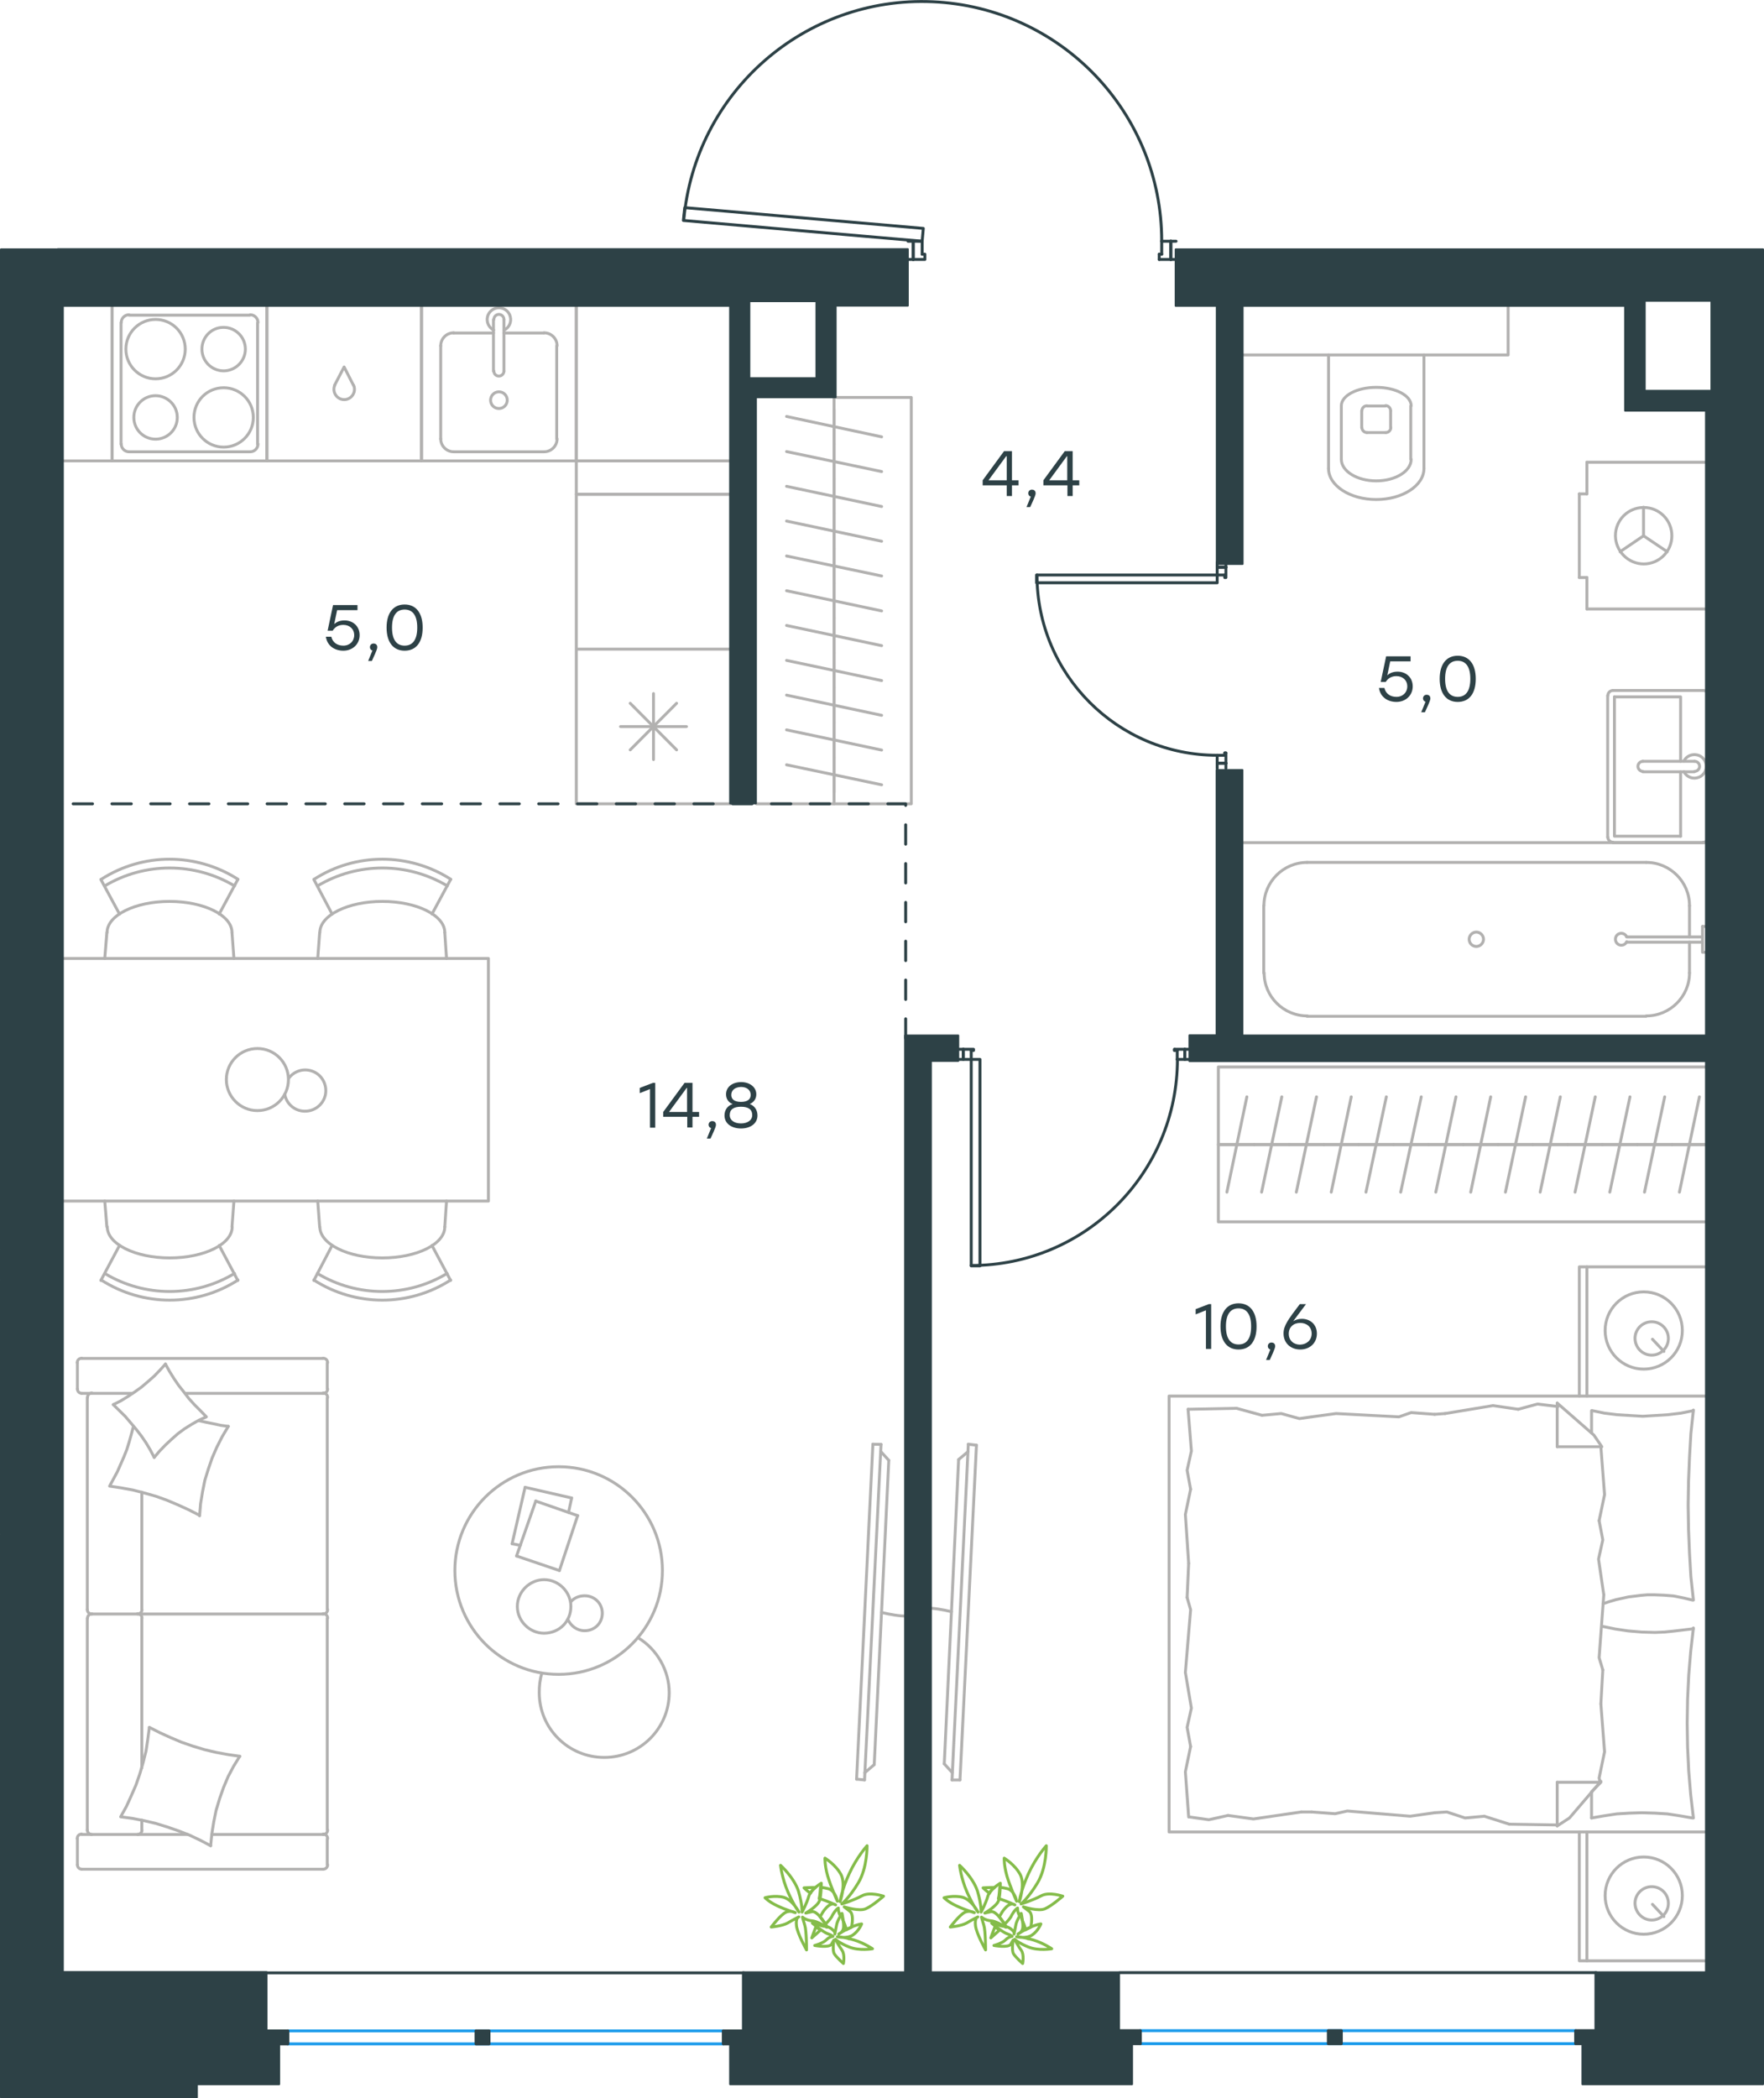 <?xml version="1.0" encoding="utf-8"?>
<!-- Generator: Adobe Illustrator 26.5.0, SVG Export Plug-In . SVG Version: 6.00 Build 0)  -->
<svg version="1.1" id="Слой_1" xmlns="http://www.w3.org/2000/svg" xmlns:xlink="http://www.w3.org/1999/xlink" x="0px" y="0px"
	 viewBox="0 0 909.4 1081.2" style="enable-background:new 0 0 909.4 1081.2;" xml:space="preserve">
<style type="text/css">
	.st0{fill:none;stroke:#B2B1B0;stroke-width:1.5;stroke-linecap:round;stroke-linejoin:round;stroke-miterlimit:22.926;}
	.st1{fill:none;stroke:#2D4146;stroke-width:1.5;stroke-linecap:round;stroke-linejoin:round;stroke-miterlimit:22.926;}
	.st2{fill:none;stroke:#1D9CEB;stroke-width:1.5;stroke-linecap:round;stroke-linejoin:round;stroke-miterlimit:22.926;}
	
		.st3{fill:none;stroke:#2D4146;stroke-width:1.5;stroke-linecap:round;stroke-linejoin:round;stroke-miterlimit:22.926;stroke-dasharray:10,10;}
	.st4{fill:#2D4146;}
	.st5{fill:#2D4146;stroke:#2D4146;stroke-linecap:round;stroke-linejoin:round;stroke-miterlimit:10;}
	.st6{fill:none;stroke:#84BC4A;stroke-width:1.5;stroke-linecap:round;stroke-linejoin:round;stroke-miterlimit:22.926;}
</style>
<g>
	<path class="st0" d="M490.5,830.5c-4.6-1.1-9.1-1.9-13.6-1.9"/>
	<line class="st0" x1="499.2" y1="744.2" x2="490.8" y2="917.2"/>
	<line class="st0" x1="494.9" y1="917.2" x2="503.4" y2="744.7"/>
	<line class="st0" x1="503.4" y1="744.7" x2="499.2" y2="744.2"/>
	<line class="st0" x1="486.8" y1="908.9" x2="494.2" y2="752.1"/>
	<line class="st0" x1="490.9" y1="913.4" x2="486.8" y2="908.9"/>
	<line class="st0" x1="494.2" y1="752.1" x2="499.1" y2="748"/>
	<line class="st0" x1="494.9" y1="917.2" x2="490.8" y2="917.2"/>
</g>
<g>
	<line class="st0" x1="270.7" y1="766.4" x2="294.7" y2="771.9"/>
	<line class="st0" x1="294.7" y1="771.9" x2="293.1" y2="779.4"/>
	<line class="st0" x1="268.3" y1="796.3" x2="264" y2="795.5"/>
	<line class="st0" x1="264" y1="795.5" x2="270.7" y2="766.4"/>
	<line class="st0" x1="276.2" y1="773.5" x2="297.8" y2="781"/>
	<line class="st0" x1="297.8" y1="781" x2="288.4" y2="809.3"/>
	<line class="st0" x1="288.4" y1="809.3" x2="266.3" y2="801.8"/>
	<line class="st0" x1="266.3" y1="801.8" x2="276.2" y2="773.5"/>
	<ellipse class="st0" cx="288" cy="809.3" rx="53.5" ry="53.5"/>
	<path class="st0" d="M294.3,827.8c0-7.5-6.3-13.8-13.8-13.8c-7.5,0-13.8,6.3-13.8,13.8s6.3,13.8,13.8,13.8
		C288.4,841.5,294.3,835.6,294.3,827.8z"/>
	<path class="st0" d="M294.3,825.4c1.6-2,4.3-3.1,7.1-3.1c5.1,0,9.1,3.9,9.1,9c0,5.1-3.9,9-9.1,9c-3.9,0-7.1-2.4-8.7-5.9"/>
	<path class="st0" d="M328.9,843.9c9.8,5.9,16.1,16.9,16.1,28.3c0,18.5-15,33.4-33.5,33.4c-18.5,0-33.5-14.9-33.5-33.4
		c0-3.3,0.3-6.6,1.3-9.8"/>
</g>
<g>
	<path class="st0" d="M454.5,830.9c4.6,1.1,9.1,1.9,13.6,1.9"/>
	<line class="st0" x1="445.7" y1="917.2" x2="454.2" y2="744.3"/>
	<line class="st0" x1="450" y1="744.2" x2="441.6" y2="916.8"/>
	<line class="st0" x1="441.6" y1="916.8" x2="445.7" y2="917.2"/>
	<line class="st0" x1="458.2" y1="752.5" x2="450.7" y2="909.3"/>
	<line class="st0" x1="454.1" y1="748" x2="458.2" y2="752.5"/>
	<line class="st0" x1="450.7" y1="909.3" x2="445.8" y2="913.5"/>
	<line class="st0" x1="450" y1="744.2" x2="454.2" y2="744.3"/>
</g>
<line class="st0" x1="96.8" y1="945.3" x2="42.1" y2="945.3"/>
<line class="st0" x1="73.1" y1="833.9" x2="73.1" y2="911"/>
<line class="st0" x1="68.3" y1="718" x2="42.1" y2="718"/>
<polyline class="st0" points="58.4,723.8 62.2,721.9 65.8,719.7 69.4,717.3 72.9,714.8 76.2,712 79.4,709.2 82.5,706 85.3,702.9 "/>
<polyline class="st0" points="102.6,732.1 106.3,732.9 110.2,733.7 114,734.5 117.7,735 "/>
<polyline class="st0" points="79.5,751 77.5,747.2 75.3,743.5 72.9,740 70.2,736.5 67.4,733.2 64.6,729.9 58.4,723.8 "/>
<polyline class="st0" points="108.6,951.1 103.3,948.3 97.6,945.6 91.9,943.4 86.1,941.4 80.3,939.6 74.3,938.2 68.2,937 
	62.2,936.2 65.2,930.8 67.7,925.3 70.1,919.8 72.1,914 73.8,908.2 75.3,902.2 76.2,896.2 77,890.1 "/>
<polyline class="st0" points="117.7,735 114.6,740.2 111.8,745.7 109.4,751.2 107.4,757 105.6,762.8 104.4,768.8 103.4,774.9 
	102.9,781.1 "/>
<polyline class="st0" points="102.6,780.7 97.1,777.9 91.6,775.4 85.9,773 80.3,771 74.3,769.3 68.5,767.8 62.5,766.7 56.5,765.8 
	60.5,758.4 63.8,750.9 65.4,746.9 66.6,743 67.7,739.1 68.8,735 "/>
<polyline class="st0" points="123.6,905 120.4,910.2 117.6,915.5 115.2,921.2 113.2,926.9 111.4,932.9 110.2,938.8 109.2,945 
	108.6,951.1 "/>
<polyline class="st0" points="85.3,702.9 87.4,706.7 89.7,710.4 92.1,713.9 94.8,717.3 97.4,720.7 100.3,723.9 103.3,726.9 
	106.4,730.1 102.6,731.8 98.9,733.9 95.2,736.2 91.8,738.7 88.5,741.6 85.3,744.6 82.3,747.7 79.5,751 "/>
<polyline class="st0" points="77,890.1 82.5,892.9 88,895.4 93.7,897.8 99.5,899.8 105.5,901.6 111.4,903 117.4,904.1 123.6,905 "/>
<path class="st0" d="M70.9,831.7c1.3,0,2.3-1,2.3-2.3"/>
<line class="st0" x1="73.1" y1="829.5" x2="73.1" y2="768.9"/>
<path class="st0" d="M70.9,945.3c1.3,0,2.3-1,2.3-2.3"/>
<path class="st0" d="M73.2,833.8c0-1.3-1-2.3-2.3-2.3"/>
<line class="st0" x1="73.1" y1="937.9" x2="73.1" y2="943.1"/>
<path class="st0" d="M47.4,717.8c-1.3,0-2.3,1-2.3,2.3"/>
<path class="st0" d="M168.9,720.1c0-1.3-1-2.3-2.3-2.3"/>
<path class="st0" d="M45,829.4c0,1.3,1,2.3,2.3,2.3"/>
<path class="st0" d="M166.6,831.7c1.3,0,2.3-1,2.3-2.3"/>
<line class="st0" x1="45" y1="829.5" x2="45" y2="720.2"/>
<line class="st0" x1="168.7" y1="720.2" x2="168.7" y2="829.5"/>
<path class="st0" d="M45,943c0,1.2,1,2.3,2.3,2.3"/>
<path class="st0" d="M166.6,945.3c1.3,0,2.3-1,2.3-2.3"/>
<path class="st0" d="M42.1,945.1c-1.3,0-2.3,1-2.3,2.3"/>
<path class="st0" d="M47.4,831.6c-1.3,0-2.3,1-2.3,2.3"/>
<path class="st0" d="M168.9,833.8c0-1.3-1-2.3-2.3-2.3"/>
<path class="st0" d="M168.9,702.2c0-1.3-1-2.3-2.3-2.3"/>
<path class="st0" d="M166.6,718c1.3,0,2.3-1,2.3-2.3"/>
<path class="st0" d="M42.1,699.9c-1.3,0-2.3,1-2.3,2.3"/>
<path class="st0" d="M39.9,715.7c0,1.3,1,2.3,2.3,2.3"/>
<path class="st0" d="M39.9,960.9c0,1.3,1,2.3,2.3,2.3"/>
<path class="st0" d="M168.9,947.4c0-1.3-1-2.3-2.3-2.3"/>
<path class="st0" d="M166.6,963.2c1.3,0,2.3-1,2.3-2.3"/>
<line class="st0" x1="45" y1="833.9" x2="45" y2="943.1"/>
<line class="st0" x1="166.5" y1="831.7" x2="47.3" y2="831.7"/>
<line class="st0" x1="168.7" y1="943.1" x2="168.7" y2="833.9"/>
<line class="st0" x1="42.1" y1="700" x2="166.5" y2="700"/>
<line class="st0" x1="168.7" y1="702.2" x2="168.7" y2="715.8"/>
<line class="st0" x1="166.5" y1="718" x2="95.4" y2="718"/>
<line class="st0" x1="39.9" y1="715.8" x2="39.9" y2="702.2"/>
<line class="st0" x1="109.4" y1="945.3" x2="166.5" y2="945.3"/>
<line class="st0" x1="168.7" y1="947.5" x2="168.7" y2="961"/>
<line class="st0" x1="166.5" y1="963.2" x2="42.1" y2="963.2"/>
<line class="st0" x1="39.9" y1="961" x2="39.9" y2="947.5"/>
<line class="st0" x1="802.8" y1="940.4" x2="778.1" y2="940"/>
<polyline class="st0" points="825.3,878 827.2,902.7 824.4,916.2 824.9,918.4 "/>
<polyline class="st0" points="825.3,745.5 827.2,770.2 824.4,783.6 "/>
<polyline class="st0" points="826.8,821.8 824.4,854.2 826.3,860.5 "/>
<polyline class="st0" points="824.4,783.6 826.3,793.5 824.1,803.4 826.8,821.8 "/>
<line class="st0" x1="826.3" y1="860.5" x2="825.3" y2="878"/>
<polyline class="st0" points="820.5,936.8 826.9,935.7 833.5,934.7 840,934.3 846.4,934.1 853.2,934.3 859.6,934.7 866.1,935.7 
	872.5,936.8 "/>
<polyline class="st0" points="873,936.8 871.6,924.7 870.6,912.6 870,900.3 869.8,887.9 870,875.6 870.6,863.3 871.6,851.1 
	873,838.9 "/>
<polyline class="st0" points="745,728.4 769.7,724.3 782.7,726.2 "/>
<polyline class="st0" points="782.7,726.2 792.6,723.5 802.5,724.7 803.3,724.7 "/>
<line class="st0" x1="739.6" y1="728.8" x2="745" y2="728.4"/>
<polyline class="st0" points="676.2,730.1 688.8,728.4 721.2,730.1 727.5,727.9 739.6,728.8 "/>
<polyline class="st0" points="612.5,726.2 637.5,725.7 650.6,729.3 "/>
<polyline class="st0" points="650.6,729.3 660.5,728.4 669.9,731 676.2,730.1 "/>
<polyline class="st0" points="670.9,933.7 646.2,937.3 633.1,935.5 "/>
<polyline class="st0" points="633.1,935.5 623.2,937.7 613.3,936.3 "/>
<line class="st0" x1="676.2" y1="933.7" x2="670.9" y2="933.7"/>
<polyline class="st0" points="739.6,934.1 727,935.9 694.6,933.2 688.3,934.6 676.2,933.7 "/>
<line class="st0" x1="778.1" y1="940" x2="765.2" y2="935.9"/>
<polyline class="st0" points="765.2,935.9 755.3,936.8 745.9,933.7 739.6,934.1 "/>
<polyline class="st0" points="873,839.3 862.9,840.5 858,841 853.2,841.2 846.3,841 839.3,840.4 832.6,839.4 825.8,838 "/>
<polyline class="st0" points="873,726.9 866.5,728.2 859.9,729 853.3,729.4 846.9,729.8 840.3,729.4 833.7,729 827.2,728.2 
	820.9,726.9 "/>
<polyline class="st0" points="826.4,826.4 829.7,825.3 833.1,824.3 839.5,822.9 845.9,822.1 849.3,821.8 852.7,821.8 857.8,822 
	862.8,822.4 867.8,823.4 872.5,824.5 "/>
<polyline class="st0" points="873,824.5 871.7,812.4 871,800.3 870.5,788 870.3,775.6 870.5,763.3 871,751 871.7,738.7 873,726.6 
	"/>
<polyline class="st0" points="612.8,805.6 611.1,780.4 613.8,767.4 "/>
<polyline class="st0" points="613.8,767.4 612,757.6 614.2,747.7 612.5,726.2 "/>
<polyline class="st0" points="612.8,936.3 611.1,913 613.8,900 "/>
<polyline class="st0" points="611.1,861.8 613.8,829.5 612,823.2 "/>
<polyline class="st0" points="613.8,900 612,890.1 614.2,880.2 611.1,861.8 "/>
<line class="st0" x1="612" y1="823.2" x2="612.8" y2="805.6"/>
<line class="st0" x1="802.8" y1="723" x2="802.8" y2="745.5"/>
<polyline class="st0" points="825.3,917.9 809.1,936.8 802.8,940.9 "/>
<line class="st0" x1="825.3" y1="745.5" x2="802.8" y2="745.5"/>
<line class="st0" x1="820.5" y1="936.8" x2="820.5" y2="923.7"/>
<polyline class="st0" points="802.8,723 821.7,739.5 825.8,745.5 "/>
<line class="st0" x1="802.8" y1="940.9" x2="802.8" y2="918.4"/>
<polyline class="st0" points="820.5,923.3 825.3,918.4 802.8,918.4 "/>
<line class="st0" x1="820.5" y1="738.4" x2="820.5" y2="726.9"/>
<line class="st0" x1="851.9" y1="981.3" x2="857.8" y2="987.6"/>
<path class="st0" d="M851.5,989.4c4.7,0,8.6-3.8,8.6-8.6c0-4.8-3.8-8.6-8.6-8.6c-4.7,0-8.6,3.8-8.6,8.6
	C843,985.5,846.8,989.4,851.5,989.4"/>
<path class="st0" d="M847.4,996.7c11,0,19.9-8.9,19.9-19.9c0-11-8.9-19.9-19.9-19.9c-11,0-19.9,8.9-19.9,19.9
	C827.5,987.8,836.4,996.7,847.4,996.7"/>
<line class="st0" x1="851.9" y1="690.1" x2="857.8" y2="696.4"/>
<path class="st0" d="M851.5,698.3c4.7,0,8.6-3.8,8.6-8.6c0-4.7-3.8-8.6-8.6-8.6c-4.7,0-8.6,3.8-8.6,8.6
	C843,694.5,846.8,698.3,851.5,698.3"/>
<path class="st0" d="M847.4,705.5c11,0,19.9-8.9,19.9-19.9c0-11-8.9-19.9-19.9-19.9c-11,0-19.9,8.9-19.9,19.9
	C827.5,696.6,836.4,705.5,847.4,705.5"/>
<line class="st0" x1="818.1" y1="944" x2="818.1" y2="1010.4"/>
<line class="st0" x1="818.1" y1="652.8" x2="818.1" y2="719.4"/>
<polyline class="st0" points="880.5,1010.4 814.2,1010.4 814.2,944 "/>
<polyline class="st0" points="880.5,652.8 814.2,652.8 814.2,719.4 "/>
<polyline class="st0" points="880.5,944 602.7,944 602.7,719.4 880.5,719.4 "/>
<line class="st0" x1="628.7" y1="589.8" x2="646.6" y2="589.8"/>
<line class="st0" x1="642.8" y1="565.2" x2="632.5" y2="614.3"/>
<line class="st0" x1="646.6" y1="589.8" x2="664.6" y2="589.8"/>
<line class="st0" x1="660.8" y1="565.2" x2="650.4" y2="614.3"/>
<line class="st0" x1="664.6" y1="589.8" x2="682.5" y2="589.8"/>
<line class="st0" x1="678.7" y1="565.2" x2="668.3" y2="614.3"/>
<line class="st0" x1="682.5" y1="589.8" x2="700.4" y2="589.8"/>
<line class="st0" x1="696.6" y1="565.2" x2="686.3" y2="614.3"/>
<line class="st0" x1="700.4" y1="589.8" x2="718.5" y2="589.8"/>
<line class="st0" x1="714.7" y1="565.2" x2="704.2" y2="614.3"/>
<line class="st0" x1="718.5" y1="589.8" x2="736.5" y2="589.8"/>
<line class="st0" x1="732.7" y1="565.2" x2="722.1" y2="614.3"/>
<line class="st0" x1="736.5" y1="589.8" x2="754.4" y2="589.8"/>
<line class="st0" x1="750.6" y1="565.2" x2="740.2" y2="614.3"/>
<line class="st0" x1="754.4" y1="589.8" x2="772.3" y2="589.8"/>
<line class="st0" x1="768.5" y1="565.2" x2="758.2" y2="614.3"/>
<line class="st0" x1="628.1" y1="589.8" x2="880.5" y2="589.8"/>
<line class="st0" x1="772.3" y1="589.8" x2="790.2" y2="589.8"/>
<line class="st0" x1="786.5" y1="565.2" x2="776.1" y2="614.3"/>
<line class="st0" x1="790.2" y1="589.8" x2="808.2" y2="589.8"/>
<line class="st0" x1="804.4" y1="565.2" x2="794" y2="614.3"/>
<line class="st0" x1="808.2" y1="589.8" x2="826.1" y2="589.8"/>
<line class="st0" x1="822.4" y1="565.2" x2="812" y2="614.3"/>
<line class="st0" x1="826.1" y1="589.8" x2="844.1" y2="589.8"/>
<line class="st0" x1="840.3" y1="565.2" x2="829.9" y2="614.3"/>
<line class="st0" x1="844.1" y1="589.8" x2="862" y2="589.8"/>
<line class="st0" x1="858.2" y1="565.2" x2="847.8" y2="614.3"/>
<line class="st0" x1="862" y1="589.8" x2="879.9" y2="589.8"/>
<line class="st0" x1="876.1" y1="565.2" x2="865.8" y2="614.3"/>
<polyline class="st0" points="880.5,629.6 628.1,629.6 628.1,549.8 880.5,549.8 "/>
<line class="st0" x1="871" y1="501.4" x2="871" y2="485.5"/>
<path class="st0" d="M838.6,482.7c-0.6-1.3-2.1-2-3.4-1.7c-1.4,0.3-2.4,1.5-2.4,3c0,1.4,1,2.7,2.4,3c1.4,0.3,2.8-0.4,3.4-1.7"/>
<line class="st0" x1="877.7" y1="485.5" x2="838.6" y2="485.5"/>
<line class="st0" x1="877.7" y1="482.8" x2="838.6" y2="482.8"/>
<line class="st0" x1="877.7" y1="477.4" x2="880.5" y2="477.4"/>
<polyline class="st0" points="877.7,477.4 877.7,490.7 880.5,490.7 "/>
<path class="st0" d="M764.8,484c0-2-1.7-3.7-3.7-3.7c-2,0-3.7,1.7-3.7,3.7c0,2.1,1.7,3.7,3.7,3.7C763.1,487.7,764.8,486,764.8,484"
	/>
<path class="st0" d="M848.7,523.5c12.3,0,22.3-10,22.3-22.2"/>
<path class="st0" d="M871,466.7c0-12.3-10-22.3-22.3-22.3"/>
<path class="st0" d="M651.7,501.3c0,12.3,10,22.2,22.3,22.2"/>
<path class="st0" d="M673.9,444.4c-12.3,0-22.3,10-22.3,22.3"/>
<line class="st0" x1="871" y1="466.7" x2="871" y2="482.8"/>
<line class="st0" x1="848.6" y1="523.7" x2="673.8" y2="523.7"/>
<line class="st0" x1="651.5" y1="501.4" x2="651.5" y2="466.7"/>
<line class="st0" x1="673.8" y1="444.4" x2="848.6" y2="444.4"/>
<line class="st0" x1="641.3" y1="434.2" x2="880.5" y2="434.2"/>
<line class="st0" x1="866.4" y1="397.7" x2="866.4" y2="430.9"/>
<polyline class="st0" points="866.4,392.3 866.4,359.1 832.3,359.1 "/>
<polyline class="st0" points="832.3,359.1 832.3,430.9 866.4,430.9 "/>
<path class="st0" d="M828.9,431.4c0,1.4,1.2,2.6,2.6,2.6"/>
<path class="st0" d="M831.5,355.8c-1.4,0-2.6,1.2-2.6,2.6"/>
<path class="st0" d="M878.1,434c1.4,0,2.6-1.2,2.6-2.6"/>
<path class="st0" d="M880.7,358.4c0-1.4-1.2-2.6-2.6-2.6"/>
<path class="st0" d="M847,392.3c-1.4,0-2.6,1.2-2.6,2.6c0,1.4,1.2,2.6,2.6,2.6"/>
<line class="st0" x1="873.5" y1="397.7" x2="846.9" y2="397.7"/>
<path class="st0" d="M873.6,397.5c1.4,0,2.6-1.2,2.6-2.6c0-1.4-1.1-2.6-2.6-2.6"/>
<line class="st0" x1="873.5" y1="392.3" x2="846.9" y2="392.3"/>
<path class="st0" d="M868.1,397.6c1.2,2.5,4.1,3.9,6.8,3.2c2.8-0.6,4.7-3.1,4.7-5.9c0-2.8-1.9-5.3-4.7-5.9c-2.8-0.6-5.6,0.7-6.8,3.2
	"/>
<line class="st0" x1="878" y1="434.2" x2="831.5" y2="434.2"/>
<line class="st0" x1="828.8" y1="431.5" x2="828.8" y2="358.5"/>
<line class="st0" x1="831.5" y1="355.8" x2="878" y2="355.8"/>
<line class="st0" x1="818.1" y1="297.6" x2="814.2" y2="297.6"/>
<line class="st0" x1="818.1" y1="254.5" x2="814.2" y2="254.5"/>
<line class="st0" x1="818.1" y1="313.8" x2="818.1" y2="297.6"/>
<line class="st0" x1="818.1" y1="238.2" x2="818.1" y2="254.5"/>
<polyline class="st0" points="859.5,284.3 847.3,276.1 835.2,284.3 "/>
<line class="st0" x1="847.3" y1="276.1" x2="847.3" y2="261.4"/>
<path class="st0" d="M847.4,290.6c8,0,14.5-6.5,14.5-14.5c0-8.1-6.5-14.6-14.5-14.6c-8.1,0-14.6,6.5-14.6,14.6
	C832.9,284,839.4,290.6,847.4,290.6"/>
<line class="st0" x1="880.5" y1="313.8" x2="818.1" y2="313.8"/>
<line class="st0" x1="814.2" y1="297.6" x2="814.2" y2="254.5"/>
<line class="st0" x1="818.1" y1="238.2" x2="880.5" y2="238.2"/>
<path class="st0" d="M714.4,222.9c1.4,0,2.6-1.1,2.6-2.6"/>
<path class="st0" d="M702.1,220.3c0,1.4,1.2,2.6,2.6,2.6"/>
<path class="st0" d="M716.9,211.6c0-1.4-1.2-2.6-2.6-2.6"/>
<path class="st0" d="M704.7,209.1c-1.4,0-2.6,1.1-2.6,2.6"/>
<line class="st0" x1="716.9" y1="211.7" x2="716.9" y2="220.4"/>
<line class="st0" x1="714.3" y1="222.9" x2="704.7" y2="222.9"/>
<line class="st0" x1="702" y1="220.4" x2="702" y2="211.7"/>
<line class="st0" x1="704.7" y1="209.2" x2="714.3" y2="209.2"/>
<path class="st0" d="M727.5,209.1c0-5.3-8.1-9.5-18-9.5c-10,0-18,4.3-18,9.5"/>
<line class="st0" x1="727.3" y1="236.7" x2="727.3" y2="209.2"/>
<path class="st0" d="M691.5,236.7c0,6.1,8.1,11.1,18,11.1c9.9,0,18-5,18-11.1"/>
<line class="st0" x1="691.5" y1="236.7" x2="691.5" y2="209.2"/>
<path class="st0" d="M684.9,241.4c0,8.8,11,16,24.6,16c13.6,0,24.6-7.2,24.6-16"/>
<line class="st0" x1="734.1" y1="241.5" x2="734.1" y2="182.9"/>
<line class="st0" x1="684.9" y1="241.5" x2="684.9" y2="182.9"/>
<polyline class="st0" points="777.5,157.6 777.5,182.9 641.3,182.9 "/>
<path class="st0" d="M163.6,656.2c20.6,12.4,46.3,12.4,66.9,0"/>
<path class="st0" d="M161.8,659.6c21.5,13.8,49.1,13.8,70.5,0"/>
<line class="st0" x1="222.7" y1="641.8" x2="232.3" y2="659.8"/>
<line class="st0" x1="171.2" y1="641.8" x2="161.8" y2="659.8"/>
<line class="st0" x1="164.8" y1="632.2" x2="163.8" y2="618.9"/>
<line class="st0" x1="229.3" y1="632.2" x2="230.2" y2="618.9"/>
<path class="st0" d="M164.9,632.2c0,8.8,14.4,16,32.2,16s32.2-7.1,32.2-16"/>
<path class="st0" d="M230.6,456.5c-20.6-12.3-46.3-12.3-66.9,0"/>
<path class="st0" d="M232.4,453.1c-21.5-13.8-49.1-13.8-70.5,0"/>
<line class="st0" x1="222.7" y1="471" x2="232.3" y2="453.2"/>
<line class="st0" x1="171.2" y1="471" x2="161.8" y2="453.2"/>
<line class="st0" x1="164.8" y1="480.6" x2="163.8" y2="493.9"/>
<line class="st0" x1="229.3" y1="480.6" x2="230.2" y2="493.9"/>
<path class="st0" d="M229.3,480.5c0-8.8-14.4-16-32.2-16s-32.2,7.2-32.2,16"/>
<path class="st0" d="M120.9,456.5c-20.6-12.3-46.3-12.3-66.9,0"/>
<path class="st0" d="M122.7,453.1c-21.5-13.8-49.1-13.8-70.5,0"/>
<line class="st0" x1="61.6" y1="471" x2="52" y2="453.2"/>
<line class="st0" x1="113" y1="471" x2="122.6" y2="453.2"/>
<line class="st0" x1="119.6" y1="480.6" x2="120.6" y2="493.9"/>
<line class="st0" x1="55.1" y1="480.6" x2="54" y2="493.9"/>
<path class="st0" d="M119.6,480.5c0-8.8-14.4-16-32.2-16s-32.2,7.2-32.2,16"/>
<path class="st0" d="M54,656.2c20.6,12.4,46.3,12.4,66.9,0"/>
<path class="st0" d="M52.2,659.6c21.5,13.8,49.1,13.8,70.5,0"/>
<line class="st0" x1="113" y1="641.8" x2="122.6" y2="659.8"/>
<line class="st0" x1="61.6" y1="641.8" x2="52" y2="659.8"/>
<line class="st0" x1="55.1" y1="632.2" x2="54" y2="618.9"/>
<line class="st0" x1="119.6" y1="632.2" x2="120.6" y2="618.9"/>
<path class="st0" d="M55.3,632.2c0,8.8,14.4,16,32.2,16s32.2-7.1,32.2-16"/>
<path class="st0" d="M146.8,563.8c0.8,5,5.1,8.7,10.2,8.8c5.1,0.1,9.5-3.3,10.7-8.2c1.1-4.9-1.3-10-5.9-12.1c-4.6-2.1-10-0.7-13,3.4
	"/>
<path class="st0" d="M148.7,556.3c0-8.8-7.1-16-16-16c-8.8,0-16,7.1-16,16c0,8.8,7.2,16,16,16C141.6,572.3,148.7,565.1,148.7,556.3"
	/>
<polyline class="st0" points="32.5,493.9 251.8,493.9 251.8,618.9 32.5,618.9 "/>
<line class="st0" x1="430" y1="408.2" x2="430" y2="390.3"/>
<line class="st0" x1="405.5" y1="394.1" x2="454.5" y2="404.4"/>
<line class="st0" x1="430" y1="390.3" x2="430" y2="372.4"/>
<line class="st0" x1="405.5" y1="376.1" x2="454.5" y2="386.5"/>
<line class="st0" x1="430" y1="372.4" x2="430" y2="354.4"/>
<line class="st0" x1="405.5" y1="358.2" x2="454.5" y2="368.6"/>
<line class="st0" x1="430" y1="354.4" x2="430" y2="336.5"/>
<line class="st0" x1="405.5" y1="340.3" x2="454.5" y2="350.7"/>
<line class="st0" x1="430" y1="336.5" x2="430" y2="318.5"/>
<line class="st0" x1="405.5" y1="322.3" x2="454.5" y2="332.7"/>
<line class="st0" x1="430" y1="414.2" x2="430" y2="204.8"/>
<line class="st0" x1="430" y1="318.5" x2="430" y2="300.6"/>
<line class="st0" x1="405.5" y1="304.4" x2="454.5" y2="314.8"/>
<line class="st0" x1="430" y1="300.6" x2="430" y2="282.7"/>
<line class="st0" x1="405.5" y1="286.5" x2="454.5" y2="296.8"/>
<line class="st0" x1="430" y1="282.7" x2="430" y2="264.7"/>
<line class="st0" x1="405.5" y1="268.5" x2="454.5" y2="278.9"/>
<line class="st0" x1="430" y1="264.7" x2="430" y2="246.8"/>
<line class="st0" x1="405.5" y1="250.6" x2="454.5" y2="261"/>
<line class="st0" x1="430" y1="246.8" x2="430" y2="228.9"/>
<line class="st0" x1="405.5" y1="232.7" x2="454.5" y2="243"/>
<line class="st0" x1="430" y1="228.9" x2="430" y2="211"/>
<line class="st0" x1="405.5" y1="214.6" x2="454.5" y2="225.1"/>
<polyline class="st0" points="431.3,204.8 469.8,204.8 469.8,414.2 390,414.2 "/>
<path class="st0" d="M100,215.1c0,8.5,6.9,15.3,15.3,15.3c8.5,0,15.3-6.9,15.3-15.3c0-8.5-6.9-15.3-15.3-15.3
	C106.8,199.8,100,206.6,100,215.1"/>
<path class="st0" d="M69,215.1c0,6.2,5,11.2,11.2,11.2c6.2,0,11.2-5,11.2-11.2c0-6.2-5.1-11.2-11.2-11.2C74,203.9,69,208.9,69,215.1
	"/>
<path class="st0" d="M64.9,179.9c0,8.5,6.9,15.3,15.3,15.3c8.5,0,15.3-6.9,15.3-15.3c0-8.5-6.9-15.3-15.3-15.3
	C71.8,164.6,64.9,171.4,64.9,179.9"/>
<path class="st0" d="M104.1,179.9c0,6.2,5,11.2,11.2,11.2c6.2,0,11.2-5.1,11.2-11.2c0-6.2-5.1-11.2-11.2-11.2
	C109.1,168.6,104.1,173.7,104.1,179.9"/>
<path class="st0" d="M62.5,228.8c0,2.2,1.8,4,4,4"/>
<path class="st0" d="M129,232.8c2.2,0,4-1.8,4-4"/>
<path class="st0" d="M66.5,162.2c-2.2,0-4,1.8-4,4"/>
<path class="st0" d="M133,166.2c0-2.2-1.8-4-4-4"/>
<line class="st0" x1="66.5" y1="232.8" x2="128.9" y2="232.8"/>
<line class="st0" x1="62.4" y1="166.3" x2="62.4" y2="228.9"/>
<line class="st0" x1="128.9" y1="162.4" x2="66.5" y2="162.4"/>
<line class="st0" x1="132.8" y1="228.9" x2="132.8" y2="166.3"/>
<polyline class="st0" points="57.8,157.6 57.8,237.5 137.6,237.5 137.6,157.6 "/>
<polyline class="st0" points="376.8,237.5 297.1,237.5 297.1,157.6 "/>
<line class="st0" x1="280.4" y1="171.6" x2="259.8" y2="171.6"/>
<path class="st0" d="M261.5,206.2c0-2.4-1.9-4.3-4.3-4.3c-2.4,0-4.3,2-4.3,4.3c0,2.4,1.9,4.3,4.3,4.3
	C259.6,210.5,261.5,208.6,261.5,206.2"/>
<path class="st0" d="M254.6,191.2c0,1.4,1.1,2.6,2.6,2.6c1.4,0,2.6-1.2,2.6-2.6"/>
<line class="st0" x1="259.8" y1="164.7" x2="259.8" y2="191.3"/>
<path class="st0" d="M259.8,164.6c0-1.4-1.2-2.6-2.6-2.6c-1.4,0-2.6,1.2-2.6,2.6"/>
<line class="st0" x1="254.4" y1="164.7" x2="254.4" y2="191.3"/>
<path class="st0" d="M259.9,170.1c2.5-1.2,3.9-4.1,3.2-6.8c-0.6-2.8-3.1-4.7-5.9-4.7c-2.8,0-5.3,2-5.9,4.7c-0.6,2.7,0.7,5.5,3.2,6.8
	"/>
<path class="st0" d="M287.2,178.2c0-3.7-3-6.7-6.7-6.7"/>
<path class="st0" d="M233.9,171.5c-3.7,0-6.7,3-6.7,6.7"/>
<path class="st0" d="M280.5,232.8c3.7,0,6.7-3,6.7-6.7"/>
<path class="st0" d="M227.2,226.1c0,3.7,3,6.7,6.7,6.7"/>
<line class="st0" x1="287" y1="178.2" x2="287" y2="226.2"/>
<line class="st0" x1="280.4" y1="232.8" x2="233.8" y2="232.8"/>
<line class="st0" x1="227.2" y1="226.2" x2="227.2" y2="178.2"/>
<line class="st0" x1="233.8" y1="171.6" x2="254.4" y2="171.6"/>
<polyline class="st0" points="297.1,157.6 297.1,237.5 217.3,237.5 217.3,157.6 "/>
<path class="st0" d="M172.6,198.5c-1,2.2-0.3,4.8,1.6,6.3c1.9,1.5,4.6,1.5,6.5,0c1.9-1.5,2.6-4.1,1.6-6.3"/>
<polyline class="st0" points="182.2,198.5 177.4,189.1 172.5,198.5 "/>
<polyline class="st0" points="137.6,157.6 137.6,237.5 217.3,237.5 217.3,157.6 "/>
<polyline class="st0" points="57.8,157.6 57.8,237.5 32.5,237.5 "/>
<line class="st0" x1="324.9" y1="362.4" x2="348.8" y2="386.4"/>
<line class="st0" x1="324.9" y1="386.4" x2="348.8" y2="362.4"/>
<line class="st0" x1="336.9" y1="357.4" x2="336.9" y2="391.4"/>
<line class="st0" x1="319.9" y1="374.4" x2="353.9" y2="374.4"/>
<polyline class="st0" points="376.8,254.7 297.1,254.7 297.1,334.5 376.8,334.5 297.1,334.5 297.1,414.2 376.8,414.2 "/>
<polyline class="st0" points="376.8,254.7 297.1,254.7 297.1,237.5 376.8,237.5 "/>
<line class="st1" x1="627.5" y1="393.3" x2="627.5" y2="396"/>
<polyline class="st1" points="627.5,289.7 627.5,292.3 627.5,296.3 "/>
<line class="st1" x1="627.5" y1="389.2" x2="627.5" y2="393.3"/>
<path class="st1" d="M534.6,296.3c0,51.3,41.6,92.9,92.9,92.9"/>
<line class="st1" x1="632" y1="393.3" x2="632" y2="388"/>
<line class="st1" x1="632" y1="292.3" x2="632" y2="289.7"/>
<line class="st1" x1="627.5" y1="296.3" x2="631.4" y2="296.3"/>
<polyline class="st1" points="632,292.3 632,297.6 631.4,297.6 631.4,296.3 "/>
<line class="st1" x1="631.4" y1="389.2" x2="631.4" y2="388"/>
<line class="st1" x1="632" y1="396" x2="632" y2="393.3"/>
<line class="st1" x1="627.5" y1="389.2" x2="631.4" y2="389.2"/>
<line class="st1" x1="631.4" y1="388" x2="632" y2="388"/>
<line class="st1" x1="627.5" y1="292.3" x2="632" y2="292.3"/>
<line class="st1" x1="627.5" y1="393.3" x2="632" y2="393.3"/>
<line class="st1" x1="627.5" y1="292.3" x2="632" y2="292.3"/>
<line class="st1" x1="627.5" y1="393.3" x2="632" y2="393.3"/>
<polygon class="st1" points="598.2,296.3 534.4,296.3 534.4,300.3 563.7,300.3 627.5,300.3 627.5,296.3 "/>
<line class="st1" x1="610.8" y1="545.9" x2="613.5" y2="545.9"/>
<polyline class="st1" points="494.1,545.9 496.6,545.9 500.7,545.9 "/>
<line class="st1" x1="606.9" y1="545.9" x2="610.8" y2="545.9"/>
<path class="st1" d="M500.7,652.1c58.7,0,106.3-47.6,106.3-106.3"/>
<line class="st1" x1="610.8" y1="540.7" x2="605.5" y2="540.7"/>
<line class="st1" x1="496.6" y1="540.7" x2="494.1" y2="540.7"/>
<line class="st1" x1="500.7" y1="545.9" x2="500.7" y2="541.3"/>
<polyline class="st1" points="496.6,540.7 501.9,540.7 501.9,541.3 500.7,541.3 "/>
<line class="st1" x1="606.9" y1="541.3" x2="605.5" y2="541.3"/>
<line class="st1" x1="613.5" y1="540.7" x2="610.8" y2="540.7"/>
<line class="st1" x1="606.9" y1="545.9" x2="606.9" y2="541.3"/>
<line class="st1" x1="605.5" y1="541.3" x2="605.5" y2="540.7"/>
<line class="st1" x1="496.6" y1="545.9" x2="496.6" y2="540.7"/>
<line class="st1" x1="610.8" y1="545.9" x2="610.8" y2="540.7"/>
<line class="st1" x1="496.6" y1="545.9" x2="496.6" y2="540.7"/>
<line class="st1" x1="610.8" y1="545.9" x2="610.8" y2="540.7"/>
<polygon class="st1" points="500.7,575.1 500.7,652.3 505.2,652.3 505.2,623 505.2,545.9 500.7,545.9 "/>
<line class="st1" x1="603.6" y1="124.3" x2="606.3" y2="124.3"/>
<polyline class="st1" points="468.1,124.3 470.8,124.3 475.4,124.3 "/>
<line class="st1" x1="598.9" y1="124.3" x2="603.6" y2="124.3"/>
<path class="st1" d="M598.9,124.2c0-66.1-52-120.4-118.1-123.3c-66-2.9-122.6,46.7-128.3,112.6"/>
<line class="st1" x1="603.6" y1="133.7" x2="597.6" y2="133.7"/>
<line class="st1" x1="470.8" y1="133.7" x2="468.1" y2="133.7"/>
<line class="st1" x1="475.4" y1="124.3" x2="475.4" y2="131"/>
<polyline class="st1" points="470.8,133.7 476.8,133.7 476.8,131 475.4,131 "/>
<line class="st1" x1="598.9" y1="131" x2="597.6" y2="131"/>
<line class="st1" x1="606.3" y1="133.7" x2="603.6" y2="133.7"/>
<line class="st1" x1="598.9" y1="124.3" x2="598.9" y2="131"/>
<line class="st1" x1="597.6" y1="131" x2="597.6" y2="133.7"/>
<line class="st1" x1="470.8" y1="124.3" x2="470.8" y2="133.7"/>
<line class="st1" x1="603.6" y1="124.3" x2="603.6" y2="133.7"/>
<line class="st1" x1="470.8" y1="124.3" x2="470.8" y2="133.7"/>
<line class="st1" x1="603.6" y1="124.3" x2="603.6" y2="133.7"/>
<polygon class="st1" points="352.3,113.6 353,107 382,109.5 476,117.7 475.4,124.3 446.3,121.8 "/>
<line class="st2" x1="372.9" y1="1053.2" x2="148.3" y2="1053.2"/>
<line class="st2" x1="372.9" y1="1046.5" x2="148.3" y2="1046.5"/>
<rect x="372.9" y="1046.5" class="st1" width="10.6" height="6.7"/>
<rect x="245.4" y="1046.5" class="st1" width="6.7" height="6.7"/>
<rect x="137.8" y="1046.5" class="st1" width="10.6" height="6.7"/>
<line class="st1" x1="383.5" y1="1016.6" x2="137.8" y2="1016.6"/>
<line class="st2" x1="812.3" y1="1053.1" x2="587.8" y2="1053.1"/>
<line class="st2" x1="812.3" y1="1046.4" x2="587.8" y2="1046.4"/>
<rect x="812.3" y="1046.4" class="st1" width="10.6" height="6.7"/>
<rect x="684.8" y="1046.4" class="st1" width="6.7" height="6.7"/>
<rect x="577.3" y="1046.4" class="st1" width="10.6" height="6.7"/>
<line class="st1" x1="822.9" y1="1016.5" x2="577.3" y2="1016.5"/>
<polyline class="st3" points="466.9,535 466.9,414.2 32.4,414.2 "/>
<g>
	<path class="st4" d="M525.1,250.1h-3.4v5.5H519v-5.5h-12.4v-2.6l11-15h4.1v15h3.4V250.1z M519,247.5v-12.4h-0.3l-9.1,12.4
		L519,247.5z"/>
	<path class="st4" d="M531.1,261.3h-1.9l2.2-5.4c-0.8-0.2-1.3-0.9-1.3-1.7c0-1.1,0.8-1.9,1.9-1.9c0.8,0,1.9,0.4,1.9,1.9
		C533.9,254.8,533.8,255.5,531.1,261.3z"/>
	<path class="st4" d="M556.4,250.1H553v5.5h-2.7v-5.5h-12.4v-2.6l11-15h4.1v15h3.4V250.1z M550.2,247.5v-12.4H550l-9.1,12.4
		L550.2,247.5z"/>
</g>
<g>
	<path class="st4" d="M185.4,327.3c0,4.7-3.7,8-8.4,8c-4.4,0-8.3-2.4-9-7.2h2.8c0.7,3,3.1,4.6,6.2,4.6c3.3,0,5.6-2.3,5.6-5.4
		c0-3.2-2.4-5.3-5.6-5.3c-2.6,0-4.4,1.2-5.5,3h-2.6l2.8-13.2h12.6v2.6h-10.5l-1.5,7.2c1.3-1.2,3-1.9,5.3-1.9
		C181.9,319.7,185.4,322.6,185.4,327.3z"/>
	<path class="st4" d="M191.7,340.6h-1.9l2.2-5.4c-0.8-0.2-1.3-0.9-1.3-1.7c0-1.1,0.8-1.9,1.9-1.9c0.8,0,1.9,0.4,1.9,1.9
		C194.5,334.1,194.4,334.8,191.7,340.6z"/>
	<path class="st4" d="M217.9,323.4c0,7.6-3.4,11.9-9.3,11.9c-5.8,0-9.3-4.3-9.3-11.9s3.5-11.9,9.3-11.9
		C214.5,311.5,217.9,315.9,217.9,323.4z M215.1,323.4c0-6.6-2.6-9.3-6.5-9.3s-6.5,2.7-6.5,9.3c0,6.6,2.6,9.3,6.5,9.3
		S215.1,330,215.1,323.4z"/>
</g>
<g>
	<path class="st4" d="M337.8,558v23.1h-2.7v-19.9l-5.3,2.1v-2.7l6.8-2.6H337.8z"/>
	<path class="st4" d="M360.4,575.5H357v5.5h-2.7v-5.5h-12.4V573l11-15h4.1v15h3.4V575.5z M354.2,573v-12.4H354l-9.1,12.4L354.2,573z
		"/>
	<path class="st4" d="M366.3,586.7h-1.9l2.2-5.4c-0.8-0.2-1.3-0.9-1.3-1.7c0-1.1,0.8-1.9,1.9-1.9c0.8,0,1.9,0.4,1.9,1.9
		C369.1,580.2,369,580.9,366.3,586.7z"/>
	<path class="st4" d="M390.5,574.8c0,4.2-3.7,6.7-8.5,6.7c-4.8,0-8.5-2.5-8.5-6.7c0-2.8,1.5-5,4.2-5.9c-2.2-0.8-3.4-2.7-3.4-5
		c0-3.9,3.4-6.3,7.8-6.3c4.3,0,7.8,2.5,7.8,6.3c0,2.2-1.2,4.1-3.4,5C389,569.8,390.5,572,390.5,574.8z M387.8,574.6
		c0-2.9-2-4.3-5.8-4.3c-3.8,0-5.8,1.4-5.8,4.3c0,2.7,2.4,4.3,5.8,4.3C385.3,578.9,387.8,577.3,387.8,574.6z M377,564.2
		c0,2.1,1.4,3.6,5,3.6c3.6,0,5-1.5,5-3.6c0-2.5-2-4.1-5-4.1C379,560.2,377,561.7,377,564.2z"/>
</g>
<g>
	<path class="st4" d="M624.4,672v23.1h-2.7v-19.9l-5.3,2.1v-2.7l6.8-2.6H624.4z"/>
	<path class="st4" d="M647.8,683.5c0,7.6-3.4,11.9-9.3,11.9c-5.8,0-9.3-4.3-9.3-11.9s3.5-11.9,9.3-11.9
		C644.4,671.6,647.8,676,647.8,683.5z M645,683.5c0-6.6-2.6-9.3-6.5-9.3s-6.5,2.7-6.5,9.3c0,6.6,2.6,9.3,6.5,9.3
		S645,690.2,645,683.5z"/>
	<path class="st4" d="M654.6,700.8h-1.9l2.2-5.4c-0.8-0.2-1.3-0.9-1.3-1.7c0-1.1,0.8-1.9,1.9-1.9c0.8,0,1.9,0.4,1.9,1.9
		C657.4,694.2,657.3,695,654.6,700.8z"/>
	<path class="st4" d="M678.9,687.2c0,5-3.8,8.2-8.6,8.2c-4.7,0-8.6-3.1-8.6-8.3c0-4,2.4-7.2,8.4-15.1h3.2l-6.6,8.8
		c1.2-0.7,2.6-1.2,4.3-1.2C675.2,679.5,678.9,682.3,678.9,687.2z M676.2,687.2c0-3.5-2.6-5.5-5.9-5.5c-3.4,0-5.9,2.1-5.9,5.6
		c0,3.5,2.6,5.6,5.8,5.6C673.6,692.8,676.2,690.6,676.2,687.2z"/>
</g>
<g>
	<path class="st4" d="M728.3,353.7c0,4.7-3.7,8-8.4,8c-4.4,0-8.3-2.4-9-7.2h2.8c0.7,3,3.1,4.6,6.2,4.6c3.3,0,5.6-2.3,5.6-5.4
		c0-3.2-2.4-5.3-5.6-5.3c-2.6,0-4.4,1.2-5.5,3h-2.6l2.8-13.2h12.6v2.6h-10.5l-1.5,7.2c1.3-1.2,3-1.9,5.3-1.9
		C724.8,346.1,728.3,349,728.3,353.7z"/>
	<path class="st4" d="M734.6,367h-1.9l2.2-5.4c-0.8-0.2-1.3-0.9-1.3-1.7c0-1.1,0.8-1.9,1.9-1.9c0.8,0,1.9,0.4,1.9,1.9
		C737.4,360.5,737.3,361.2,734.6,367z"/>
	<path class="st4" d="M760.8,349.8c0,7.6-3.4,11.9-9.3,11.9c-5.8,0-9.3-4.3-9.3-11.9s3.5-11.9,9.3-11.9
		C757.3,337.9,760.8,342.2,760.8,349.8z M758,349.8c0-6.6-2.6-9.3-6.5-9.3s-6.5,2.7-6.5,9.3c0,6.6,2.6,9.3,6.5,9.3
		S758,356.4,758,349.8z"/>
</g>
<rect x="245.4" y="1046.5" class="st5" width="6.7" height="6.7"/>
<rect x="684.8" y="1046.4" class="st5" width="6.7" height="6.7"/>
<polygon class="st5" points="577.3,1052.8 576.9,1052.8 576.9,1019.6 576.9,1016.5 576.9,1016.3 479.9,1016.3 479.9,546.7 
	494,546.7 494,545.2 494,543.4 494,536.8 494,535.2 494,533.6 468.3,533.6 466.6,533.6 466.6,1016.3 383,1016.3 383,1016.5 
	383,1019.6 383,1046.5 372.9,1046.5 372.9,1053.2 376.4,1053.2 376.4,1074 583.6,1074 583.6,1053.1 587.8,1053.1 587.8,1046.4 
	577.3,1046.4 "/>
<g>
	<polygon class="st5" points="0.5,1080.8 101.5,1080.8 101.5,1074.2 101.5,1074 0.5,1074.2 	"/>
	<path class="st5" d="M29.8,128.5H0.5v515h0.3v0.1H0.5v15.9h0.3v0.2H0.5v130.8l0.3,0.3H0.5V1074h101h42.4v-1v-19.9h4.5v-6.7h-10.6
		v6.3h-0.4v-19.5v-13.7v-3.1v-0.2h-105v0.2h-0.3l0.3-0.2v-24V157.6l-0.3-0.2h0.3v0.2h344v31.6v15.5v84.9V414h1.6h1.7h6.6h1.8h1.6
		V289.6v-84.9h41.1v-1.6v-1.8v-43.8H468v-0.2v-2.4v-26.5H29.8z M420.9,194.9h-34.6v-39.7h34.6V194.9z"/>
</g>
<path class="st5" d="M908.9,1074V201.4V155v-26.5H606.1V155v2.4v0.2h21.2v133h1.6h1.7h6.6h1.8h1.6v-1v-132h6.7h190.5v52.2v1.8h41.7
	v322h-239V396.8h-1.6h-1.8h-6.6h-1.7h-1.6v136.7h-14v1.8v1.6v6.6v1.7v1.6h14h1.6h250.7v469.5l0.3,0.2h-0.3v-0.2h-57v0.2v3.1v26.8
	h-10.3v6.7h3.6v20.9H908.9z M847.9,201.4v-12.2V155h34.4v46.4H847.9z"/>
<g>
	<path class="st6" d="M434,981.1c0,0,3.8-3.1,8.5-10.9c4.7-7.8,4.5-19.1,4.5-19.1s-5.2,5.7-9.2,14.4c-4,8.7-4.7,14.4-4.7,14.4
		s3.1-8.7,0.5-13.9c-2.8-5.2-8.3-8.5-8.3-8.5s-0.2,3.5,1.4,9.2c1.7,5.7,5,13,5,13s-0.9-5.2-4.5-6.4c-0.9-0.2-2.6-0.7-4.2-0.7
		c-0.2,1.7-0.2,4-0.7,5.7c0.2,0.2,0.7,0.2,0.7,0.2c3.8,1.2,7.8,3.1,7.8,3.1s-1.9-1.9-5.2,1.9c-0.9,0.9-1.9,2.6-2.8,4.2
		c0.9,1.2,2.1,2.8,2.8,3.8c1.6-1.7,3.1-3.3,3.5-4.5c1.9-3.3,3.1-3.8,3.1-3.8s-0.2,1.7,0.9,3.8c0.5-0.7,0.7-0.9,0.7-0.9
		s0.2,1.4,0.7,3.3c0.7,1.4,1.4,3.1,1.9,5c0.7-0.5,1.4-0.7,2.4-1.2l0.2-0.2c0.7-3.3,0.7-6.8-0.7-8l-3.1-2.4c0,0,8,2.6,11.3,0.9
		c3.3-1.4,9-6.4,9-6.4s-7.1-2.4-11.1-0.2C440.2,979.2,434,981.1,434,981.1z M420.4,972.6c-3.1,0-5.9,0.2-5.9,0.2s1.4,1.4,3.3,2.8
		C418.5,974.3,419.2,973.3,420.4,972.6z M421.6,990.8c-0.2,0.2-0.2,0.7-0.5,0.9c0.9,0.2,2.4,0.7,3.5,0.9l0.2-0.2
		C424.1,992,423,991.2,421.6,990.8z M420.6,992.9c-1.2,3.1-2.1,5.7-2.1,5.7s2.1-1.9,4.5-4C422.3,994.1,421.3,993.4,420.6,992.9z
		 M437.3,998.3c0,0.2,0.2,0.7,0.2,0.7h0.2c0-0.2,0.2-0.5,0.2-0.9C437.6,998.3,437.6,998.3,437.3,998.3z"/>
	<path class="st6" d="M413.5,985.3c0,0,0.2-3.8-1.9-10.9c-2.4-7.1-9.2-13.2-9.2-13.2s0.7,6.6,3.8,13.7c3.1,7.1,5.7,10.4,5.7,10.4
		s-3.1-6.1-7.8-7.6c-4.7-1.2-9.7,0.2-9.7,0.2s1.9,2.1,6.4,4.2c4.5,2.1,9.2,3.5,9.2,3.5s-2.4-1.4-4.9-0.2c-2.8,1.4-7.5,7.6-7.5,7.6
		s5.7-0.5,8.5-2.1c2.8-1.7,5.7-3.1,5.7-3.1s-1.7,0.2-1.2,4.5c0.5,4.2,5.2,12.5,5.2,12.5s0-9.9-0.9-12.7c-0.9-2.8-1.2-4.2-1.2-4.2
		s1.9,1.7,5,1.9c2.4,0.2,5.2,2.1,7.1,3.1c0.2,0.2,0.7,0.2,0.7,0.2c-0.9-1.7-5.2-8.7-8-8l-3.1,0.7c0,0,6.1-3.5,7.1-6.4
		c0.9-2.8,0.9-9,0.9-9s-5.2,3.1-6.4,6.6C415.9,980.9,413.5,985.3,413.5,985.3z"/>
	<path class="st6" d="M430.7,999.3c0,0,1.9,1.9,7.1,4c5.2,2.1,12,0.9,12,0.9s-4-2.8-9.4-4.5c-5.7-1.7-8.7-1.7-8.7-1.7s5,1.2,8-0.9
		c3.1-2.1,4.5-5.7,4.5-5.7s-2.1,0.2-5.4,1.7c-3.3,1.4-6.4,3.5-6.4,3.5s1.9-0.7,2.4-2.8c0.5-2.1-0.7-7.8-0.7-7.8s-2.4,3.5-2.8,5.9
		c-0.5,2.4-0.9,4.7-0.9,4.7s0.7-0.9-1.9-2.8c-2.6-1.9-9.7-2.8-9.7-2.8s5.7,4.7,7.8,5.4c2.1,0.7,2.8,1.4,2.8,1.4s-1.9,0.2-3.5,1.9
		c-1.7,1.7-5.9,2.8-5.9,2.8s7.5,1.4,8.7-0.7l1.2-2.1c0,0-0.9,5.2,0.2,7.1c1.2,1.9,4.7,5,4.7,5s0.9-4.5-0.7-6.8
		C432.4,1002.6,430.7,999.3,430.7,999.3z"/>
</g>
<g>
	<path class="st6" d="M526.4,981.1c0,0,3.8-3.1,8.5-10.9c4.7-7.8,4.5-19.1,4.5-19.1s-5.2,5.7-9.2,14.4c-4,8.7-4.7,14.4-4.7,14.4
		s3.1-8.7,0.5-13.9c-2.8-5.2-8.3-8.5-8.3-8.5s-0.2,3.5,1.4,9.2c1.7,5.7,5,13,5,13s-0.9-5.2-4.5-6.4c-0.9-0.2-2.6-0.7-4.2-0.7
		c-0.2,1.7-0.2,4-0.7,5.7c0.2,0.2,0.7,0.2,0.7,0.2c3.8,1.2,7.8,3.1,7.8,3.1s-1.9-1.9-5.2,1.9c-0.9,0.9-1.9,2.6-2.8,4.2
		c0.9,1.2,2.1,2.8,2.8,3.8c1.6-1.7,3.1-3.3,3.5-4.5c1.9-3.3,3.1-3.8,3.1-3.8s-0.2,1.7,0.9,3.8c0.5-0.7,0.7-0.9,0.7-0.9
		s0.2,1.4,0.7,3.3c0.7,1.4,1.4,3.1,1.9,5c0.7-0.5,1.4-0.7,2.4-1.2l0.2-0.2c0.7-3.3,0.7-6.8-0.7-8l-3.1-2.4c0,0,8,2.6,11.3,0.9
		c3.3-1.4,9-6.4,9-6.4s-7.1-2.4-11.1-0.2C532.5,979.2,526.4,981.1,526.4,981.1z M512.7,972.6c-3.1,0-5.9,0.2-5.9,0.2
		s1.4,1.4,3.3,2.8C510.8,974.3,511.5,973.3,512.7,972.6z M513.9,990.8c-0.2,0.2-0.2,0.7-0.5,0.9c0.9,0.2,2.4,0.7,3.5,0.9l0.2-0.2
		C516.5,992,515.3,991.2,513.9,990.8z M512.9,992.9c-1.2,3.1-2.1,5.7-2.1,5.7s2.1-1.9,4.5-4C514.6,994.1,513.6,993.4,512.9,992.9z
		 M529.7,998.3c0,0.2,0.2,0.7,0.2,0.7h0.2c0-0.2,0.2-0.5,0.2-0.9C529.9,998.3,529.9,998.3,529.7,998.3z"/>
	<path class="st6" d="M505.8,985.3c0,0,0.2-3.8-1.9-10.9c-2.4-7.1-9.2-13.2-9.2-13.2s0.7,6.6,3.8,13.7c3.1,7.1,5.7,10.4,5.7,10.4
		s-3.1-6.1-7.8-7.6c-4.7-1.2-9.7,0.2-9.7,0.2s1.9,2.1,6.4,4.2c4.5,2.1,9.2,3.5,9.2,3.5s-2.4-1.4-4.9-0.2c-2.8,1.4-7.5,7.6-7.5,7.6
		s5.7-0.5,8.5-2.1c2.8-1.7,5.7-3.1,5.7-3.1s-1.7,0.2-1.2,4.5c0.5,4.2,5.2,12.5,5.2,12.5s0-9.9-0.9-12.7c-0.9-2.8-1.2-4.2-1.2-4.2
		s1.9,1.7,5,1.9c2.4,0.2,5.2,2.1,7.1,3.1c0.2,0.2,0.7,0.2,0.7,0.2c-0.9-1.7-5.2-8.7-8-8l-3.1,0.7c0,0,6.1-3.5,7.1-6.4
		c0.9-2.8,0.9-9,0.9-9s-5.2,3.1-6.4,6.6C508.2,980.9,505.8,985.3,505.8,985.3z"/>
	<path class="st6" d="M523.1,999.3c0,0,1.9,1.9,7.1,4c5.2,2.1,12,0.9,12,0.9s-4-2.8-9.4-4.5c-5.7-1.7-8.7-1.7-8.7-1.7s5,1.2,8-0.9
		c3.1-2.1,4.5-5.7,4.5-5.7s-2.1,0.2-5.4,1.7c-3.3,1.4-6.4,3.5-6.4,3.5s1.9-0.7,2.4-2.8c0.5-2.1-0.7-7.8-0.7-7.8s-2.4,3.5-2.8,5.9
		c-0.5,2.4-0.9,4.7-0.9,4.7s0.7-0.9-1.9-2.8c-2.6-1.9-9.7-2.8-9.7-2.8s5.7,4.7,7.8,5.4c2.1,0.7,2.8,1.4,2.8,1.4s-1.9,0.2-3.5,1.9
		c-1.7,1.7-5.9,2.8-5.9,2.8s7.5,1.4,8.7-0.7l1.2-2.1c0,0-0.9,5.2,0.2,7.1c1.2,1.9,4.7,5,4.7,5s0.9-4.5-0.7-6.8
		C524.7,1002.6,523.1,999.3,523.1,999.3z"/>
</g>
</svg>
